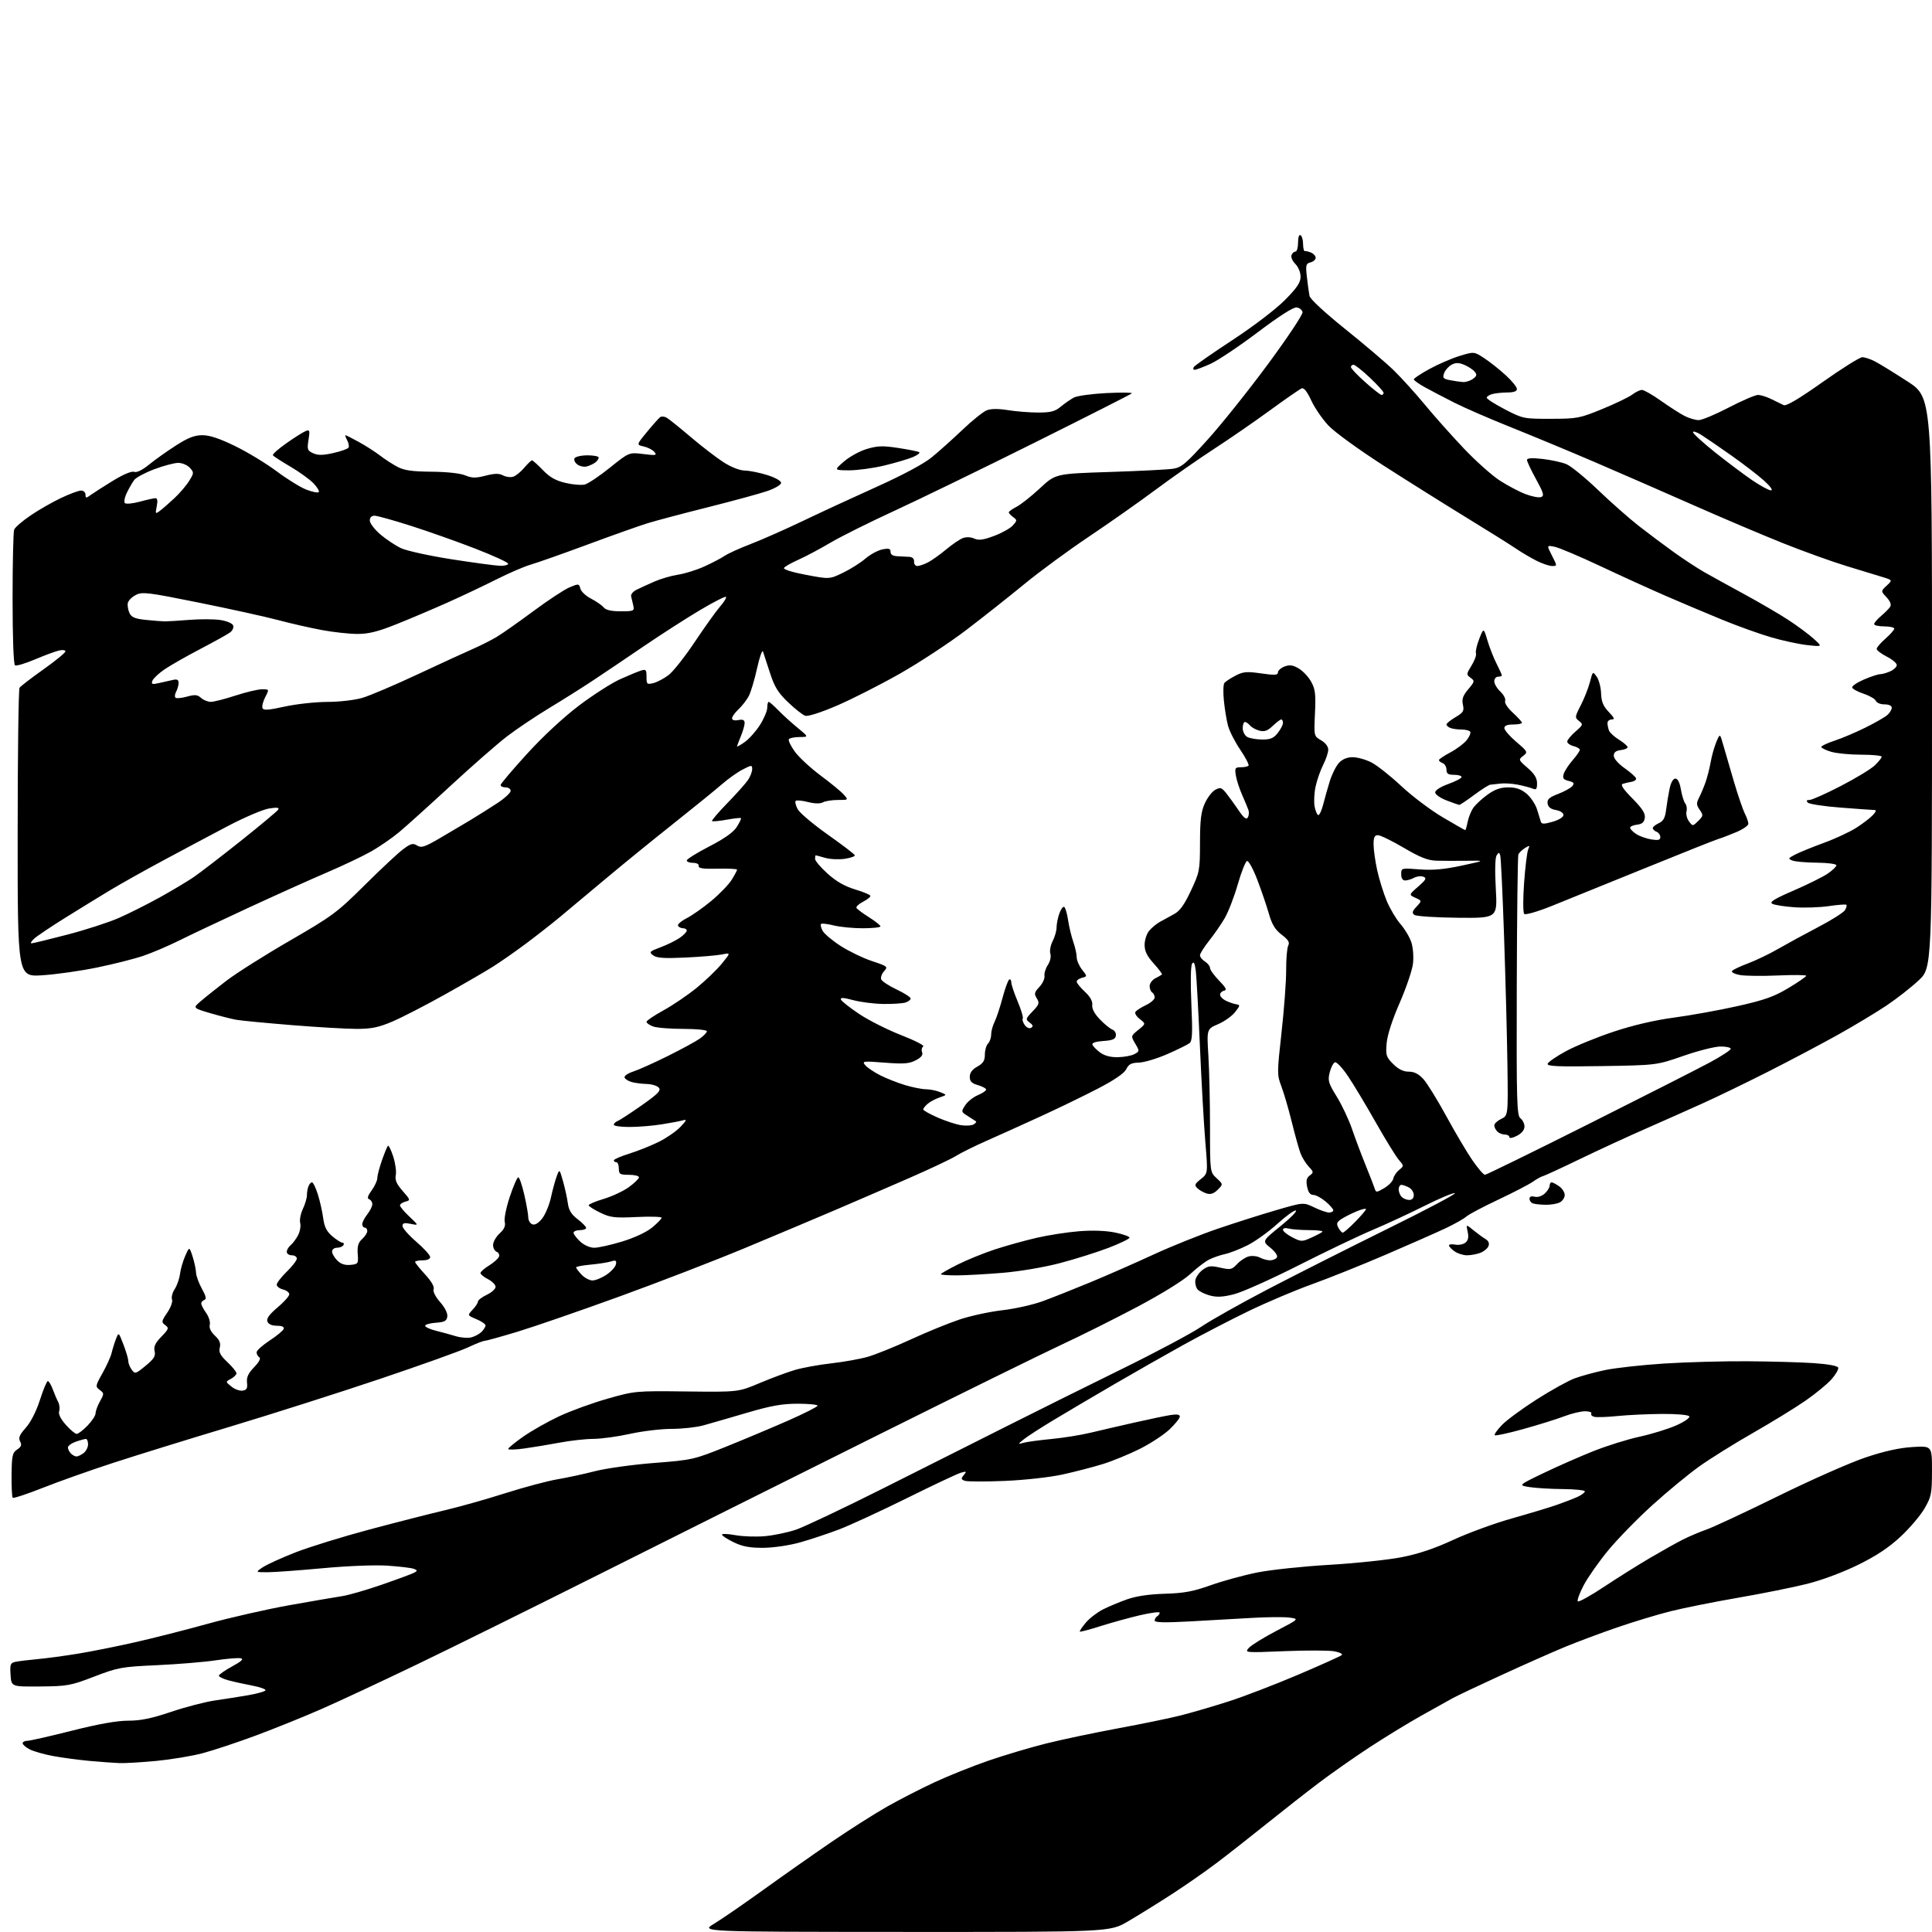 <?xml version="1.0" encoding="UTF-8" standalone="no"?>
<svg 
  version="1.1" 
  xmlns="http://www.w3.org/2000/svg" 
  xmlns:xlink="http://www.w3.org/1999/xlink" 
  xmlns:svg="http://www.w3.org/2000/svg"
  xmlns:rdf="http://www.w3.org/1999/02/22-rdf-syntax-ns#"
  xmlns:cc="http://creativecommons.org/ns#"
  xmlns:dc="http://purl.org/dc/elements/1.1/"
  viewBox="0 0 768 768"
  width="768"
  height="768"
>
<style>svg {background-color: white; }</style>"
<path stroke="none" fill="black" fill-rule="evenodd" d="M359.83,767.97C278.50,767.93 278.50,767.93 283.85,764.72C286.79,762.95 295.56,756.91 303.35,751.31C311.13,745.70 323.35,737.12 330.50,732.23C337.65,727.34 347.59,721.02 352.59,718.18C357.59,715.35 366.14,710.96 371.58,708.44C377.03,705.91 386.66,702.05 392.99,699.87C399.32,697.69 409.68,694.61 416.00,693.03C422.32,691.46 435.15,688.76 444.50,687.03C453.85,685.31 465.10,682.99 469.50,681.87C473.90,680.75 482.45,678.25 488.50,676.30C494.55,674.36 506.93,669.60 516.00,665.74C525.08,661.87 532.90,658.35 533.38,657.92C533.86,657.49 532.54,656.82 530.43,656.42C528.33,656.03 519.42,656.00 510.64,656.36C494.80,657.01 494.69,657.00 496.45,655.05C497.44,653.97 502.35,650.93 507.37,648.30C516.50,643.53 516.50,643.53 512.50,643.01C510.30,642.73 503.55,642.79 497.50,643.15C491.45,643.51 480.31,644.14 472.75,644.55C463.04,645.08 459.00,644.98 459.00,644.21C459.00,643.61 459.45,642.84 460.00,642.50C460.55,642.16 461.00,641.52 461.00,641.07C461.00,640.62 457.51,641.07 453.25,642.06C448.99,643.05 441.92,645.00 437.54,646.39C433.17,647.78 429.44,648.77 429.25,648.59C429.07,648.40 430.12,646.82 431.58,645.08C433.05,643.34 436.09,640.98 438.33,639.83C440.57,638.69 444.90,636.87 447.95,635.79C451.63,634.48 456.71,633.73 463.00,633.54C470.63,633.32 474.23,632.66 481.31,630.14C486.16,628.42 494.48,626.14 499.81,625.08C505.14,624.02 517.98,622.65 528.35,622.05C538.72,621.44 551.63,620.09 557.03,619.04C563.81,617.73 570.19,615.59 577.67,612.13C583.63,609.37 594.12,605.53 601.00,603.60C607.88,601.66 615.98,599.22 619.00,598.16C622.02,597.10 625.74,595.66 627.25,594.96C628.76,594.25 630.00,593.30 630.00,592.84C630.00,592.38 626.06,591.97 621.25,591.93C616.44,591.89 610.48,591.53 608.00,591.14C603.50,590.43 603.50,590.43 613.50,585.61C619.00,582.96 627.89,579.05 633.25,576.91C638.61,574.77 646.93,572.16 651.75,571.11C656.56,570.06 663.12,568.04 666.32,566.62C669.59,565.18 671.87,563.60 671.51,563.02C671.15,562.43 666.63,562.03 660.69,562.06C655.09,562.10 647.12,562.47 643.00,562.89C638.88,563.31 634.72,563.45 633.76,563.21C632.80,562.97 632.27,562.37 632.57,561.89C632.87,561.40 631.75,561.00 630.07,561.00C628.39,561.00 624.65,561.90 621.76,563.01C618.87,564.12 611.61,566.38 605.62,568.05C599.64,569.72 594.50,570.83 594.19,570.52C593.89,570.22 595.18,568.38 597.06,566.44C598.94,564.50 605.11,559.96 610.78,556.34C616.45,552.73 623.22,548.96 625.83,547.97C628.44,546.98 634.00,545.46 638.17,544.60C642.35,543.74 652.90,542.58 661.63,542.02C670.36,541.46 685.15,541.06 694.50,541.12C703.85,541.18 715.74,541.51 720.92,541.86C726.64,542.25 730.49,542.95 730.72,543.66C730.93,544.29 729.74,546.37 728.07,548.27C726.40,550.17 721.69,554.04 717.61,556.86C713.53,559.68 704.19,565.41 696.85,569.60C689.51,573.79 679.94,579.76 675.58,582.86C671.23,585.96 662.80,592.91 656.86,598.29C650.91,603.68 643.00,611.79 639.27,616.31C635.54,620.84 631.15,627.10 629.52,630.21C627.88,633.33 626.85,636.19 627.22,636.56C627.60,636.93 632.31,634.31 637.70,630.73C643.09,627.16 651.33,621.99 656.00,619.25C660.67,616.51 666.50,613.25 668.95,612.01C671.40,610.77 675.68,608.96 678.45,607.98C681.23,607.00 694.08,601.00 707.00,594.64C719.92,588.29 735.45,581.42 741.50,579.39C748.99,576.87 754.97,575.54 760.25,575.22C768.00,574.74 768.00,574.74 767.99,584.62C767.98,593.68 767.74,594.92 765.09,599.54C763.50,602.32 759.23,607.36 755.61,610.75C750.96,615.10 746.01,618.40 738.76,621.98C732.77,624.94 724.34,628.10 718.50,629.57C713.00,630.96 700.62,633.45 691.00,635.11C681.38,636.77 669.22,639.21 663.98,640.52C658.74,641.84 649.19,644.74 642.75,646.96C636.30,649.18 627.09,652.62 622.27,654.61C617.44,656.60 606.08,661.63 597.00,665.80C587.92,669.96 579.15,674.12 577.50,675.03C575.85,675.94 570.23,679.08 565.00,682.00C559.77,684.93 550.50,690.60 544.38,694.61C538.27,698.62 529.27,704.92 524.38,708.62C519.50,712.31 510.10,719.67 503.50,724.98C496.90,730.28 487.90,737.34 483.50,740.66C479.10,743.99 471.00,749.62 465.50,753.17C460.00,756.72 452.27,761.51 448.33,763.82C441.15,768.00 441.15,768.00 359.83,767.97zM47.50,700.86C45.30,700.78 39.90,700.38 35.50,699.98C31.10,699.57 24.59,698.70 21.04,698.04C17.49,697.38 13.33,696.19 11.79,695.39C10.26,694.60 9.00,693.51 9.00,692.97C9.00,692.44 9.83,692.00 10.84,692.00C11.85,692.00 19.80,690.20 28.50,688.00C39.09,685.32 46.51,684.00 50.96,684.00C55.92,684.00 60.26,683.11 68.05,680.48C73.80,678.54 81.65,676.50 85.50,675.95C89.35,675.40 95.32,674.46 98.76,673.86C102.21,673.26 105.25,672.40 105.53,671.96C105.80,671.51 103.43,670.65 100.26,670.05C97.09,669.45 92.81,668.50 90.75,667.94C88.69,667.38 87.00,666.56 87.00,666.12C87.00,665.68 89.36,664.02 92.25,662.44C96.10,660.33 97.00,659.46 95.63,659.18C94.60,658.98 90.10,659.35 85.63,660.02C81.16,660.69 70.75,661.55 62.50,661.93C48.32,662.58 46.95,662.82 37.50,666.45C28.10,670.06 26.81,670.30 16.00,670.40C4.50,670.50 4.50,670.50 4.20,665.78C3.92,661.55 4.13,661.02 6.20,660.59C7.46,660.33 11.42,659.85 15.00,659.52C18.58,659.19 25.77,658.22 31.00,657.36C36.23,656.51 46.35,654.48 53.50,652.87C60.65,651.26 73.70,647.94 82.50,645.50C91.30,643.06 105.92,639.73 115.00,638.10C124.08,636.48 133.53,634.86 136.00,634.49C138.47,634.13 145.62,632.07 151.88,629.90C158.14,627.73 163.92,625.58 164.74,625.13C166.00,624.42 165.96,624.20 164.47,623.63C163.51,623.26 158.85,622.70 154.11,622.38C149.10,622.04 138.28,622.46 128.20,623.40C118.69,624.28 108.79,625.00 106.20,624.99C101.50,624.99 101.50,624.99 104.50,622.99C106.15,621.89 112.00,619.23 117.50,617.08C123.00,614.93 136.28,610.83 147.00,607.97C157.72,605.11 171.17,601.68 176.87,600.34C182.58,599.00 193.38,595.96 200.87,593.57C208.37,591.19 217.65,588.71 221.50,588.06C225.35,587.41 232.10,585.96 236.50,584.82C240.90,583.69 251.47,582.22 260.00,581.55C275.12,580.38 275.81,580.22 288.44,575.15C295.55,572.29 306.69,567.61 313.19,564.75C319.68,561.89 325.00,559.20 325.00,558.78C325.00,558.35 321.44,558.00 317.08,558.00C310.90,558.00 306.44,558.80 296.83,561.63C290.05,563.63 282.26,565.88 279.53,566.63C276.80,567.38 271.15,568.00 266.98,568.00C262.81,568.00 255.37,568.89 250.45,569.98C245.53,571.07 238.96,571.97 235.86,571.98C232.76,571.99 226.68,572.67 222.36,573.49C218.04,574.30 211.69,575.35 208.25,575.82C204.81,576.29 202.00,576.36 202.00,575.98C202.00,575.60 204.70,573.39 208.00,571.08C211.31,568.76 217.72,565.13 222.26,563.00C226.80,560.87 235.46,557.72 241.51,556.00C252.39,552.91 252.70,552.88 273.00,553.13C293.50,553.37 293.50,553.37 302.00,549.78C306.68,547.81 312.97,545.47 315.99,544.58C319.01,543.69 325.52,542.51 330.45,541.95C335.39,541.39 341.92,540.22 344.96,539.35C348.01,538.48 355.73,535.36 362.13,532.41C368.52,529.47 377.30,525.89 381.63,524.46C385.96,523.03 393.55,521.40 398.50,520.83C403.45,520.27 410.65,518.65 414.50,517.24C418.35,515.83 426.90,512.44 433.50,509.70C440.10,506.97 451.34,502.03 458.47,498.73C465.61,495.44 477.09,490.82 483.98,488.47C490.87,486.12 501.38,482.78 507.33,481.05C518.15,477.90 518.15,477.90 522.39,479.95C524.72,481.08 527.39,482.00 528.32,482.00C529.24,482.00 530.00,481.59 530.00,481.09C530.00,480.59 528.62,479.01 526.92,477.59C525.23,476.17 523.04,475.00 522.05,475.00C520.82,475.00 520.04,473.97 519.60,471.75C519.11,469.32 519.38,468.20 520.66,467.26C522.24,466.10 522.22,465.86 520.25,463.76C519.08,462.52 517.62,460.15 516.99,458.50C516.36,456.85 514.79,451.23 513.50,446.00C512.21,440.77 510.34,434.39 509.36,431.82C507.63,427.31 507.63,426.52 509.44,410.32C510.47,401.07 511.30,389.90 511.27,385.50C511.25,381.10 511.62,376.76 512.10,375.85C512.75,374.60 512.12,373.57 509.50,371.57C506.89,369.57 505.63,367.52 504.40,363.21C503.50,360.07 501.43,353.99 499.79,349.70C498.15,345.41 496.31,342.06 495.70,342.27C495.09,342.47 493.43,346.68 492.01,351.62C490.59,356.55 488.25,362.60 486.81,365.05C485.37,367.50 482.58,371.52 480.61,374.00C478.63,376.48 477.02,379.06 477.01,379.74C477.00,380.42 477.90,381.55 479.00,382.23C480.10,382.92 481.00,384.07 481.00,384.79C481.00,385.51 482.62,387.76 484.60,389.80C487.36,392.64 487.82,393.58 486.60,393.82C485.72,394.00 485.00,394.71 485.00,395.40C485.00,396.10 486.01,397.16 487.25,397.78C488.49,398.39 490.33,399.03 491.35,399.20C493.07,399.48 493.04,399.69 490.94,402.35C489.71,403.92 486.67,406.07 484.20,407.13C479.70,409.06 479.70,409.06 480.35,419.68C480.71,425.53 481.00,438.32 481.00,448.12C481.00,465.92 481.00,465.92 483.62,468.34C486.23,470.77 486.23,470.77 484.06,472.94C482.55,474.45 481.24,474.91 479.70,474.44C478.49,474.08 476.83,473.15 476.01,472.37C474.70,471.12 474.87,470.68 477.35,468.70C480.18,466.44 480.18,466.44 479.14,453.97C478.56,447.11 477.60,430.02 476.99,416.00C476.38,401.98 475.65,388.51 475.36,386.08C474.97,382.86 474.57,382.05 473.88,383.08C473.32,383.93 473.20,390.38 473.58,399.03C474.11,410.71 473.97,413.78 472.87,414.66C472.12,415.26 468.12,417.23 464.00,419.03C459.88,420.83 454.80,422.35 452.72,422.40C449.72,422.48 448.68,423.02 447.72,425.00C446.91,426.64 443.07,429.28 436.50,432.70C431.00,435.56 420.65,440.58 413.50,443.85C406.35,447.13 396.68,451.50 392.00,453.56C387.32,455.63 381.92,458.31 379.99,459.52C378.06,460.73 369.73,464.66 361.49,468.26C353.25,471.86 339.98,477.59 332.00,481.01C324.02,484.42 307.82,491.24 296.00,496.17C284.18,501.09 261.68,509.78 246.00,515.47C230.32,521.16 212.16,527.43 205.62,529.41C199.09,531.38 193.24,533.00 192.62,533.01C192.01,533.02 189.03,534.19 186.00,535.62C182.97,537.06 167.22,542.69 151.00,548.15C134.78,553.61 108.00,562.14 91.50,567.11C75.00,572.07 54.08,578.55 45.00,581.51C35.92,584.47 23.35,588.92 17.06,591.42C10.76,593.91 5.36,595.69 5.06,595.38C4.75,595.07 4.55,590.95 4.60,586.21C4.69,578.61 4.95,577.45 6.83,576.20C8.47,575.11 8.74,574.37 7.99,572.99C7.24,571.58 7.73,570.39 10.26,567.55C12.24,565.32 14.43,561.01 15.89,556.46C17.20,552.35 18.61,549.00 19.02,549.00C19.42,549.00 20.30,550.46 20.96,552.25C21.62,554.04 22.60,556.32 23.13,557.31C23.66,558.31 23.84,559.94 23.52,560.94C23.15,562.12 24.06,564.01 26.16,566.37C27.92,568.37 29.87,570.00 30.49,570.00C31.10,570.00 33.05,568.52 34.80,566.70C36.56,564.89 38.00,562.68 38.00,561.78C38.00,560.89 38.79,558.75 39.75,557.03C41.43,554.03 41.42,553.84 39.64,552.51C37.86,551.18 37.90,550.91 40.77,545.81C42.41,542.89 44.03,539.28 44.38,537.79C44.73,536.31 45.50,533.83 46.09,532.29C47.17,529.50 47.17,529.50 49.08,534.50C50.14,537.25 51.00,540.20 51.00,541.06C51.00,541.92 51.61,543.46 52.36,544.48C53.66,546.26 53.92,546.18 57.88,542.92C61.22,540.16 61.92,539.04 61.46,537.10C61.03,535.30 61.69,533.88 64.14,531.36C67.11,528.29 67.24,527.90 65.68,526.75C64.09,525.59 64.15,525.23 66.48,521.81C67.88,519.75 68.72,517.43 68.38,516.56C68.05,515.69 68.53,513.84 69.44,512.45C70.36,511.05 71.30,508.35 71.55,506.43C71.79,504.52 72.73,501.27 73.64,499.22C75.28,495.50 75.28,495.50 76.56,499.50C77.27,501.70 77.88,504.56 77.92,505.86C77.97,507.16 79.01,510.05 80.25,512.27C81.89,515.21 82.16,516.43 81.25,516.74C80.56,516.97 80.00,517.62 80.00,518.18C80.00,518.74 80.88,520.42 81.95,521.93C83.02,523.44 83.67,525.54 83.39,526.61C83.07,527.85 83.79,529.40 85.42,530.93C87.28,532.67 87.80,533.95 87.37,535.68C86.90,537.53 87.57,538.80 90.39,541.46C92.37,543.33 94.00,545.33 94.00,545.90C94.00,546.47 93.01,547.46 91.81,548.10C89.62,549.27 89.62,549.27 91.98,551.18C93.28,552.24 95.27,552.96 96.42,552.80C98.07,552.56 98.44,551.90 98.19,549.61C97.96,547.47 98.69,545.88 101.03,543.47C103.00,541.44 103.77,539.97 103.09,539.55C102.49,539.18 102.00,538.29 102.00,537.58C102.00,536.86 104.33,534.75 107.19,532.88C110.04,531.02 112.55,528.94 112.77,528.25C113.03,527.43 112.09,527.00 110.05,527.00C108.07,527.00 106.71,526.40 106.30,525.34C105.85,524.16 107.02,522.53 110.33,519.73C112.90,517.57 115.00,515.21 115.00,514.50C115.00,513.80 113.88,512.93 112.50,512.59C111.13,512.24 110.00,511.39 110.00,510.68C110.00,509.98 111.80,507.65 114.00,505.50C116.20,503.35 118.00,501.01 118.00,500.30C118.00,499.58 117.10,499.00 116.00,499.00C114.90,499.00 114.00,498.38 114.00,497.62C114.00,496.86 114.70,495.66 115.57,494.95C116.43,494.23 117.75,492.44 118.51,490.98C119.27,489.51 119.64,487.34 119.33,486.16C119.02,484.97 119.50,482.48 120.38,480.60C121.27,478.73 122.00,476.29 122.00,475.18C122.00,474.07 122.27,472.45 122.61,471.58C122.94,470.71 123.58,470.00 124.03,470.00C124.47,470.00 125.51,472.14 126.34,474.75C127.16,477.36 128.13,481.62 128.47,484.21C128.96,487.77 129.84,489.53 132.13,491.46C133.79,492.86 135.60,494.00 136.14,494.00C136.68,494.00 136.84,494.45 136.50,495.00C136.16,495.55 135.01,496.00 133.94,496.00C132.87,496.00 132.00,496.68 132.00,497.50C132.00,498.32 132.93,499.93 134.06,501.06C135.47,502.47 137.12,503.02 139.31,502.81C142.38,502.51 142.49,502.35 142.20,498.45C141.98,495.38 142.41,493.94 143.95,492.54C145.08,491.52 146.00,490.08 146.00,489.35C146.00,488.61 145.55,488.00 145.00,488.00C144.45,488.00 144.00,487.39 144.00,486.63C144.00,485.88 144.90,484.13 146.00,482.73C147.10,481.33 148.00,479.51 148.00,478.68C148.00,477.85 147.44,476.97 146.75,476.73C145.86,476.41 146.15,475.39 147.75,473.18C148.99,471.48 150.00,469.26 150.00,468.25C150.00,467.25 150.83,464.08 151.84,461.21C152.85,458.34 153.91,455.75 154.21,455.46C154.50,455.16 155.44,457.08 156.30,459.71C157.15,462.35 157.62,465.68 157.33,467.11C156.95,469.08 157.62,470.64 160.06,473.42C163.20,476.99 163.23,477.13 161.15,477.67C159.97,477.98 159.00,478.65 159.00,479.17C159.00,479.68 160.69,481.69 162.75,483.63C166.50,487.16 166.50,487.16 163.25,486.50C160.72,485.99 160.00,486.18 160.00,487.36C160.00,488.20 162.48,491.02 165.50,493.63C168.53,496.24 171.00,498.97 171.00,499.69C171.00,500.48 169.81,501.00 168.00,501.00C166.35,501.00 165.00,501.29 165.00,501.64C165.00,501.99 166.79,504.22 168.98,506.60C171.46,509.29 172.74,511.50 172.38,512.46C172.03,513.38 173.06,515.44 174.95,517.60C176.87,519.78 177.99,522.04 177.81,523.35C177.56,525.11 176.72,525.56 173.25,525.81C170.91,525.98 169.00,526.52 169.00,527.02C169.00,527.52 170.91,528.40 173.25,528.98C175.59,529.56 179.15,530.53 181.16,531.15C183.17,531.76 185.96,531.98 187.34,531.63C188.73,531.28 190.57,530.29 191.43,529.43C192.29,528.56 193.00,527.42 193.00,526.88C193.00,526.34 191.37,525.22 189.38,524.39C185.77,522.88 185.77,522.88 187.88,520.62C189.05,519.38 190.00,517.92 190.00,517.37C190.00,516.82 191.58,515.62 193.50,514.70C195.43,513.78 197.00,512.36 197.00,511.54C197.00,510.72 195.65,509.35 194.00,508.50C192.35,507.65 191.00,506.55 191.00,506.06C191.00,505.56 192.53,504.22 194.40,503.06C196.27,501.91 198.04,500.33 198.34,499.56C198.63,498.79 198.23,497.92 197.44,497.61C196.65,497.31 196.00,496.09 196.00,494.90C196.00,493.70 197.17,491.64 198.60,490.32C200.45,488.61 201.04,487.27 200.64,485.72C200.32,484.51 201.22,480.03 202.64,475.76C204.06,471.49 205.58,468.00 206.03,468.00C206.47,468.00 207.55,471.13 208.42,474.95C209.29,478.77 210.00,482.83 210.00,483.98C210.00,485.12 210.72,486.34 211.60,486.68C212.64,487.07 214.00,486.28 215.50,484.40C216.76,482.82 218.34,479.04 219.01,476.01C219.67,472.98 220.71,469.18 221.31,467.56C222.40,464.62 222.40,464.62 223.81,469.56C224.58,472.28 225.44,476.20 225.72,478.28C226.09,481.08 227.10,482.74 229.61,484.65C231.47,486.07 233.00,487.63 233.00,488.12C233.00,488.60 231.88,489.00 230.50,489.00C229.12,489.00 228.00,489.47 228.00,490.05C228.00,490.62 229.19,492.20 230.65,493.55C232.22,495.00 234.50,496.00 236.25,496.00C237.88,496.00 242.88,494.88 247.36,493.51C252.24,492.03 257.01,489.79 259.25,487.94C261.31,486.24 263.00,484.51 263.00,484.08C263.00,483.65 258.54,483.52 253.08,483.78C244.30,484.20 242.64,484.01 238.58,482.04C236.06,480.82 234.00,479.50 234.00,479.10C234.00,478.70 236.70,477.57 240.00,476.58C243.30,475.59 247.80,473.48 250.00,471.89C252.20,470.29 254.00,468.54 254.00,467.99C254.00,467.45 252.20,467.00 250.00,467.00C246.40,467.00 246.00,466.75 246.00,464.50C246.00,463.12 245.55,462.00 245.00,462.00C244.45,462.00 244.00,461.66 244.01,461.25C244.01,460.84 246.81,459.63 250.22,458.57C253.63,457.50 258.92,455.38 261.99,453.85C265.06,452.31 268.90,449.64 270.53,447.91C272.96,445.33 273.14,444.87 271.50,445.34C270.40,445.66 266.57,446.39 263.00,446.95C259.43,447.52 253.69,447.99 250.25,447.99C246.81,448.00 244.00,447.60 244.00,447.11C244.00,446.62 244.66,445.96 245.47,445.65C246.28,445.34 250.57,442.54 255.01,439.44C261.53,434.86 262.85,433.52 261.91,432.39C261.28,431.63 259.12,430.96 257.13,430.90C255.13,430.85 252.41,430.50 251.07,430.12C249.74,429.75 248.48,428.94 248.27,428.32C248.07,427.70 249.61,426.64 251.70,425.96C253.79,425.29 259.98,422.51 265.45,419.79C270.93,417.07 276.66,413.95 278.20,412.86C279.74,411.76 281.00,410.44 281.00,409.93C281.00,409.42 276.75,409.00 271.57,409.00C266.38,409.00 260.98,408.56 259.57,408.02C258.15,407.49 257.00,406.66 257.00,406.19C257.00,405.72 260.04,403.67 263.75,401.63C267.46,399.59 273.38,395.57 276.90,392.71C280.42,389.84 284.92,385.52 286.90,383.10C290.50,378.70 290.50,378.70 287.00,379.41C285.07,379.80 278.55,380.35 272.50,380.64C264.00,381.04 261.08,380.84 259.64,379.76C257.91,378.46 258.13,378.23 262.64,376.53C265.31,375.53 268.74,373.84 270.25,372.78C271.76,371.73 273.00,370.44 273.00,369.93C273.00,369.42 272.35,369.00 271.56,369.00C270.77,369.00 269.85,368.57 269.52,368.04C269.20,367.51 270.71,366.17 272.89,365.05C275.07,363.94 279.54,360.80 282.81,358.08C286.08,355.36 289.71,351.58 290.88,349.70C292.05,347.81 293.00,346.01 293.00,345.70C293.00,345.39 289.51,345.22 285.25,345.32C279.51,345.45 277.56,345.18 277.75,344.25C277.90,343.52 276.97,343.00 275.50,343.00C274.12,343.00 273.00,342.57 273.00,342.05C273.00,341.52 277.03,339.01 281.95,336.47C287.99,333.35 291.55,330.83 292.89,328.70C293.99,326.97 294.73,325.40 294.55,325.21C294.36,325.03 291.80,325.31 288.85,325.85C285.91,326.38 283.30,326.63 283.05,326.38C282.81,326.14 285.56,322.92 289.16,319.22C292.77,315.52 296.45,311.39 297.36,310.03C298.26,308.67 299.00,306.75 299.00,305.76C299.00,304.05 298.81,304.05 295.25,305.88C293.19,306.93 289.48,309.56 287.00,311.73C284.52,313.89 275.75,321.01 267.50,327.56C259.25,334.10 247.13,343.97 240.57,349.48C234.01,354.99 225.91,361.77 222.57,364.53C219.23,367.30 213.12,372.09 209.00,375.16C204.88,378.23 199.03,382.32 196.00,384.23C192.97,386.15 184.28,391.19 176.67,395.43C169.07,399.68 159.75,404.47 155.98,406.08C150.48,408.42 147.65,409.00 141.78,409.00C137.75,409.00 126.14,408.32 115.98,407.50C105.81,406.67 95.92,405.73 94.00,405.39C92.08,405.06 87.38,403.87 83.58,402.75C76.65,400.70 76.65,400.70 79.67,398.10C81.32,396.67 85.89,393.02 89.81,390.00C93.73,386.98 105.11,379.77 115.09,374.00C132.13,364.14 133.96,362.79 144.87,351.95C151.27,345.60 158.15,339.16 160.17,337.64C163.29,335.30 164.14,335.07 165.79,336.10C167.46,337.14 168.74,336.74 174.62,333.32C178.40,331.11 183.97,327.82 187.00,326.00C190.03,324.17 194.86,321.12 197.75,319.22C200.64,317.31 203.00,315.14 203.00,314.38C203.00,313.62 202.10,313.00 201.00,313.00C199.90,313.00 199.00,312.58 199.00,312.07C199.00,311.57 203.76,305.95 209.57,299.59C215.97,292.58 224.14,285.01 230.31,280.36C235.91,276.15 243.21,271.47 246.55,269.98C249.88,268.48 253.60,266.94 254.81,266.56C256.75,265.94 257.00,266.23 257.00,269.04C257.00,272.01 257.18,272.17 259.75,271.53C261.26,271.15 263.97,269.72 265.77,268.35C267.57,266.98 272.26,261.06 276.18,255.18C280.10,249.31 284.62,242.99 286.22,241.14C287.82,239.30 288.88,237.55 288.59,237.26C288.29,236.96 283.65,239.33 278.28,242.52C272.90,245.71 262.88,252.15 256.00,256.83C249.12,261.52 240.05,267.63 235.84,270.42C231.63,273.22 223.76,278.18 218.34,281.45C212.93,284.72 205.37,289.79 201.54,292.73C197.71,295.66 187.66,304.46 179.19,312.28C170.73,320.10 161.49,328.43 158.65,330.80C155.82,333.16 150.80,336.62 147.50,338.48C144.20,340.35 136.32,344.09 130.00,346.80C123.67,349.50 109.51,355.88 98.52,360.96C87.53,366.05 75.15,371.90 71.02,373.97C66.88,376.03 60.59,378.71 57.04,379.93C53.49,381.15 45.17,383.25 38.54,384.61C31.92,385.97 22.11,387.36 16.75,387.69C7.00,388.30 7.00,388.30 7.02,331.40C7.02,300.11 7.36,274.00 7.77,273.40C8.17,272.79 12.44,269.51 17.25,266.10C22.06,262.69 26.00,259.47 26.00,258.93C26.00,258.38 24.83,258.25 23.25,258.64C21.74,259.02 17.45,260.62 13.72,262.20C9.98,263.78 6.50,264.81 5.97,264.48C5.39,264.12 5.00,253.57 5.00,238.02C5.00,223.80 5.28,211.43 5.63,210.53C5.97,209.64 8.91,207.10 12.15,204.90C15.40,202.69 20.85,199.57 24.28,197.95C27.70,196.33 31.29,195.00 32.25,195.00C33.21,195.00 34.00,195.73 34.00,196.62C34.00,198.12 34.18,198.12 36.25,196.63C37.49,195.74 41.47,193.20 45.10,190.98C49.08,188.55 52.34,187.20 53.32,187.57C54.33,187.96 56.53,186.89 59.22,184.71C61.57,182.79 66.38,179.38 69.91,177.11C74.79,173.98 77.30,173.00 80.48,173.00C83.37,173.00 87.37,174.34 93.57,177.38C98.48,179.78 105.88,184.28 110.00,187.36C114.12,190.45 119.42,193.72 121.77,194.63C124.12,195.54 126.34,195.99 126.70,195.63C127.06,195.27 126.12,193.70 124.62,192.13C123.12,190.56 118.97,187.57 115.41,185.48C111.85,183.40 108.73,181.37 108.49,180.98C108.24,180.58 110.69,178.40 113.92,176.14C117.15,173.87 120.59,171.71 121.55,171.34C123.11,170.74 123.23,171.13 122.64,174.85C122.03,178.65 122.20,179.13 124.48,180.17C126.39,181.04 128.32,181.02 132.48,180.09C135.50,179.42 138.22,178.45 138.53,177.95C138.84,177.45 138.61,176.13 138.01,175.02C137.42,173.91 137.11,173.00 137.34,173.00C137.56,173.00 139.94,174.20 142.62,175.68C145.31,177.15 149.07,179.56 151.00,181.04C152.93,182.52 156.07,184.56 158.00,185.58C160.69,187.00 163.82,187.45 171.56,187.51C177.59,187.56 182.93,188.14 184.91,188.96C187.60,190.08 189.08,190.10 193.03,189.09C196.65,188.16 198.38,188.13 199.97,188.98C201.13,189.60 202.94,189.84 203.99,189.50C205.05,189.17 207.03,187.57 208.39,185.95C209.76,184.33 211.14,183.00 211.48,183.00C211.81,183.00 213.75,184.74 215.79,186.86C218.52,189.70 220.89,191.05 224.77,191.96C227.66,192.65 231.13,192.93 232.47,192.60C233.80,192.26 238.31,189.24 242.48,185.88C250.07,179.78 250.07,179.78 255.74,180.49C260.76,181.11 261.26,181.02 260.13,179.66C259.43,178.82 257.53,177.84 255.91,177.48C252.96,176.83 252.96,176.83 257.21,171.67C259.56,168.82 261.90,166.19 262.43,165.82C262.96,165.45 264.09,165.53 264.95,166.00C265.80,166.47 270.11,169.93 274.52,173.68C278.93,177.43 284.82,181.96 287.61,183.75C290.67,185.71 294.03,187.02 296.09,187.06C297.96,187.09 301.98,187.90 305.00,188.85C308.15,189.83 310.50,191.16 310.50,191.94C310.50,192.70 308.07,194.15 305.00,195.20C301.98,196.24 291.40,199.12 281.50,201.61C271.60,204.09 260.80,206.96 257.50,207.97C254.20,208.99 243.40,212.82 233.50,216.49C223.60,220.16 213.47,223.73 211.00,224.43C208.53,225.13 202.34,227.80 197.27,230.35C192.19,232.91 183.41,237.06 177.77,239.58C172.12,242.10 163.10,245.93 157.73,248.08C150.24,251.08 146.59,252.00 142.09,252.00C138.86,252.00 132.46,251.30 127.86,250.44C123.26,249.58 115.45,247.80 110.50,246.48C105.55,245.16 91.44,242.05 79.14,239.57C58.63,235.43 56.55,235.18 53.97,236.52C52.42,237.32 50.99,238.77 50.80,239.74C50.61,240.71 50.91,242.48 51.46,243.67C52.26,245.39 53.63,245.96 57.99,246.42C61.02,246.73 64.40,247.00 65.50,247.01C66.60,247.02 71.00,246.75 75.27,246.41C79.55,246.06 85.08,246.09 87.58,246.46C90.15,246.85 92.36,247.78 92.68,248.62C93.00,249.43 92.43,250.70 91.42,251.43C90.42,252.17 85.08,255.13 79.55,258.02C74.02,260.92 67.64,264.55 65.37,266.11C63.10,267.66 60.95,269.68 60.60,270.59C60.06,272.02 60.44,272.15 63.23,271.52C65.03,271.12 67.51,270.56 68.75,270.28C70.39,269.90 71.00,270.22 71.00,271.45C71.00,272.37 70.55,273.97 70.00,275.01C69.45,276.04 69.38,277.11 69.84,277.40C70.31,277.69 72.37,277.46 74.44,276.89C77.48,276.05 78.51,276.15 79.92,277.43C80.88,278.29 82.62,279.00 83.80,279.00C84.98,279.00 89.38,277.88 93.60,276.50C97.81,275.13 102.56,274.00 104.15,274.00C107.05,274.00 107.05,274.00 105.45,277.09C104.57,278.79 104.07,280.75 104.34,281.45C104.72,282.45 106.60,282.32 113.16,280.88C117.75,279.87 125.36,279.04 130.07,279.02C134.92,279.01 141.00,278.31 144.07,277.40C147.06,276.52 156.93,272.32 166.00,268.07C175.07,263.82 184.97,259.27 188.00,257.95C191.03,256.63 195.30,254.47 197.50,253.15C199.70,251.83 206.26,247.21 212.09,242.89C217.91,238.57 224.36,234.33 226.42,233.47C230.03,231.96 230.18,231.98 230.71,234.00C231.01,235.15 232.92,236.94 234.95,237.97C236.97,239.01 239.22,240.56 239.94,241.43C240.84,242.51 242.96,243.00 246.74,243.00C251.91,243.00 252.21,242.87 251.75,240.75C251.49,239.51 251.10,237.87 250.89,237.09C250.67,236.32 251.62,235.13 253.00,234.45C254.38,233.77 257.57,232.31 260.11,231.19C262.64,230.08 266.89,228.84 269.55,228.44C272.20,228.04 276.88,226.59 279.94,225.20C283.00,223.82 286.62,221.93 288.00,220.99C289.38,220.05 294.10,217.91 298.50,216.22C302.90,214.53 312.12,210.45 319.00,207.16C325.88,203.86 339.09,197.75 348.38,193.57C358.88,188.84 367.19,184.39 370.38,181.79C373.19,179.49 378.70,174.56 382.62,170.83C386.53,167.10 390.90,163.61 392.32,163.07C393.98,162.44 396.96,162.43 400.70,163.04C403.89,163.56 409.28,163.99 412.67,163.99C417.69,164.00 419.38,163.56 421.67,161.65C423.23,160.36 425.58,158.73 426.90,158.03C428.22,157.34 434.07,156.54 439.90,156.25C445.73,155.97 450.24,156.02 449.93,156.36C449.61,156.70 432.29,165.48 411.43,175.88C390.57,186.28 365.40,198.51 355.50,203.07C345.60,207.62 334.12,213.35 330.00,215.79C325.88,218.23 320.20,221.25 317.38,222.50C314.56,223.75 311.98,225.22 311.65,225.76C311.29,226.34 314.89,227.47 320.39,228.51C329.74,230.27 329.74,230.27 335.12,227.67C338.08,226.25 342.08,223.72 344.00,222.06C345.93,220.41 348.97,218.76 350.75,218.40C353.35,217.88 354.00,218.08 354.00,219.38C354.00,220.46 354.92,221.04 356.75,221.11C358.26,221.16 360.40,221.28 361.50,221.36C362.74,221.45 363.45,222.16 363.36,223.25C363.28,224.21 363.87,225.00 364.66,225.00C365.45,225.00 367.35,224.35 368.88,223.56C370.41,222.77 373.64,220.47 376.06,218.45C378.48,216.43 381.48,214.39 382.73,213.91C384.11,213.39 385.91,213.46 387.29,214.09C389.06,214.89 390.85,214.65 395.15,213.04C398.22,211.90 401.57,210.03 402.60,208.89C404.37,206.93 404.38,206.75 402.74,205.55C401.78,204.85 401.00,204.00 401.00,203.67C401.00,203.33 402.40,202.33 404.12,201.44C405.83,200.55 410.02,197.24 413.42,194.07C419.61,188.31 419.61,188.31 441.06,187.62C452.85,187.24 464.22,186.66 466.32,186.34C469.63,185.84 471.45,184.30 480.17,174.63C485.69,168.51 496.48,155.00 504.15,144.60C511.82,134.21 517.95,124.98 517.78,124.10C517.62,123.22 516.57,122.37 515.46,122.21C514.17,122.02 508.60,125.58 499.97,132.08C492.56,137.67 484.12,143.31 481.22,144.62C478.32,145.93 475.48,147.00 474.91,147.00C474.35,147.00 474.18,146.51 474.55,145.91C474.92,145.31 481.81,140.50 489.86,135.22C498.29,129.69 507.15,122.93 510.75,119.30C515.62,114.38 517.00,112.32 517.00,109.99C517.00,108.30 516.10,106.10 514.92,104.92C513.78,103.78 513.09,102.21 513.39,101.42C513.69,100.64 514.40,100.00 514.97,100.00C515.54,100.00 516.00,98.40 516.00,96.44C516.00,94.32 516.40,93.13 517.00,93.50C517.55,93.84 518.00,95.44 518.00,97.06C518.00,98.68 518.34,99.93 518.75,99.84C519.16,99.75 520.29,100.03 521.25,100.45C522.21,100.87 523.00,101.79 523.00,102.49C523.00,103.19 522.08,104.01 520.95,104.30C519.11,104.78 518.97,105.37 519.52,110.17C519.85,113.10 520.31,116.46 520.55,117.63C520.80,118.89 526.61,124.27 534.74,130.80C542.31,136.87 550.98,144.24 554.00,147.18C557.02,150.11 562.59,156.26 566.38,160.84C570.16,165.42 577.13,173.25 581.88,178.25C586.62,183.25 593.03,188.97 596.12,190.98C599.20,192.98 603.83,195.43 606.40,196.41C608.96,197.39 611.76,197.92 612.62,197.59C613.93,197.09 613.60,195.93 610.59,190.46C608.62,186.87 607.00,183.44 607.00,182.84C607.00,182.09 608.95,181.96 613.21,182.44C616.62,182.83 620.89,183.76 622.69,184.52C624.50,185.27 630.14,189.88 635.24,194.77C640.33,199.65 647.65,206.11 651.50,209.11C655.35,212.12 661.65,216.83 665.50,219.59C669.35,222.34 674.75,225.88 677.50,227.45C680.25,229.01 687.45,232.98 693.50,236.27C699.55,239.56 707.42,244.16 711.00,246.51C714.58,248.85 719.08,252.20 721.00,253.94C724.50,257.10 724.50,257.10 718.51,256.45C715.22,256.09 708.76,254.71 704.16,253.37C699.56,252.04 690.78,248.89 684.65,246.37C678.52,243.86 668.47,239.61 662.33,236.95C656.18,234.28 644.41,228.93 636.16,225.04C627.91,221.16 619.74,217.70 617.99,217.35C614.81,216.71 614.81,216.71 616.93,220.86C619.04,225.00 619.04,225.00 616.98,225.00C615.85,225.00 613.03,224.04 610.71,222.86C608.39,221.69 604.70,219.50 602.50,218.00C600.30,216.50 591.52,211.01 583.00,205.79C574.48,200.57 559.62,191.25 550.00,185.08C540.28,178.84 530.54,171.78 528.09,169.18C525.67,166.60 522.58,162.11 521.24,159.18C519.63,155.69 518.33,154.04 517.44,154.39C516.69,154.67 511.06,158.58 504.91,163.06C498.77,167.55 488.67,174.51 482.48,178.53C476.29,182.55 465.89,189.82 459.36,194.68C452.84,199.54 440.89,207.94 432.82,213.35C424.74,218.76 413.27,227.19 407.32,232.08C401.37,236.97 390.99,245.18 384.26,250.32C377.52,255.46 365.60,263.30 357.76,267.76C349.92,272.21 338.65,277.93 332.72,280.48C326.41,283.20 321.18,284.88 320.10,284.53C319.09,284.21 316.02,281.80 313.28,279.17C309.26,275.32 307.87,273.05 306.07,267.45C304.84,263.63 303.60,259.82 303.30,259.00C303.00,258.18 301.94,261.17 300.95,265.66C299.96,270.15 298.48,275.10 297.67,276.66C296.85,278.22 295.02,280.59 293.60,281.92C292.17,283.26 291.00,284.88 291.00,285.54C291.00,286.26 291.97,286.54 293.50,286.24C295.35,285.89 296.00,286.20 296.00,287.42C296.00,288.32 295.32,290.68 294.50,292.65C293.68,294.63 293.00,296.44 293.00,296.69C293.00,296.94 294.40,296.14 296.12,294.92C297.83,293.69 300.53,290.65 302.12,288.15C303.70,285.65 305.00,282.57 305.00,281.30C305.00,280.04 305.26,279.00 305.57,279.00C305.88,279.00 307.57,280.48 309.32,282.28C311.07,284.09 314.52,287.23 317.00,289.26C321.50,292.96 321.50,292.96 317.81,292.98C315.78,292.99 313.87,293.39 313.58,293.88C313.28,294.36 314.36,296.57 315.97,298.80C317.58,301.03 322.19,305.29 326.20,308.28C330.22,311.26 334.36,314.67 335.40,315.85C337.31,318.00 337.31,318.00 333.09,318.00C330.77,318.00 328.08,318.42 327.11,318.94C326.00,319.54 323.83,319.49 321.14,318.81C318.83,318.22 316.64,318.02 316.30,318.37C315.95,318.72 316.30,320.19 317.08,321.65C317.86,323.11 323.22,327.64 329.00,331.73C334.77,335.81 339.63,339.52 339.79,339.96C339.95,340.40 338.15,341.04 335.79,341.39C333.43,341.74 329.93,341.57 328.01,341.01C326.09,340.46 324.40,340.00 324.26,340.00C324.12,340.00 324.00,340.63 324.00,341.41C324.00,342.18 326.24,344.83 328.98,347.29C332.43,350.40 335.82,352.33 339.98,353.58C343.29,354.57 346.00,355.73 346.00,356.16C346.00,356.60 344.64,357.65 342.97,358.52C341.30,359.38 340.18,360.48 340.47,360.95C340.77,361.43 343.03,363.10 345.50,364.66C347.97,366.22 350.00,367.84 350.00,368.25C350.00,368.66 346.82,369.00 342.94,369.00C339.06,369.00 333.87,368.49 331.40,367.87C328.94,367.25 326.68,366.99 326.38,367.29C326.08,367.58 326.36,368.80 326.99,369.98C327.62,371.17 330.84,373.88 334.13,376.01C337.42,378.13 343.05,380.85 346.62,382.04C352.86,384.12 353.06,384.28 351.44,386.07C350.52,387.09 350.00,388.54 350.29,389.30C350.58,390.06 353.33,391.87 356.41,393.33C359.48,394.78 362.00,396.40 362.00,396.92C362.00,397.44 361.07,398.16 359.93,398.52C358.79,398.88 354.85,399.14 351.18,399.09C347.51,399.04 342.11,398.36 339.19,397.58C335.34,396.54 333.99,396.47 334.27,397.32C334.49,397.97 337.78,400.57 341.58,403.10C345.39,405.63 352.91,409.42 358.30,411.51C363.69,413.61 367.61,415.62 367.01,415.99C366.42,416.36 366.21,417.38 366.55,418.26C366.98,419.38 366.21,420.36 364.00,421.50C361.40,422.85 359.20,423.01 351.67,422.42C343.06,421.75 342.60,421.81 343.94,423.43C344.73,424.38 347.43,426.20 349.94,427.47C352.45,428.74 356.94,430.50 359.93,431.39C362.92,432.27 366.60,433.00 368.12,433.00C369.63,433.00 372.14,433.50 373.68,434.12C376.50,435.24 376.50,435.24 373.50,436.25C371.85,436.81 369.71,437.95 368.75,438.79C367.79,439.62 367.00,440.63 367.00,441.02C367.00,441.41 369.59,442.86 372.75,444.25C375.91,445.63 380.11,447.00 382.09,447.29C384.06,447.58 386.29,447.44 387.06,446.96C387.82,446.49 388.23,445.95 387.97,445.75C387.71,445.56 386.26,444.62 384.74,443.67C382.04,441.98 382.02,441.89 383.70,439.34C384.64,437.90 386.89,436.11 388.70,435.35C390.52,434.59 392.00,433.59 392.00,433.13C392.00,432.67 390.54,431.87 388.75,431.36C386.25,430.64 385.50,429.87 385.50,428.04C385.50,426.44 386.48,425.12 388.50,423.99C390.83,422.69 391.50,421.62 391.50,419.21C391.50,417.50 392.06,415.54 392.75,414.85C393.44,414.16 394.00,412.54 394.00,411.25C394.00,409.96 394.61,407.69 395.36,406.20C396.10,404.72 397.52,400.44 398.51,396.71C399.51,392.98 400.70,389.69 401.16,389.40C401.62,389.12 402.00,389.60 402.00,390.47C402.00,391.35 403.14,394.77 404.53,398.07C405.92,401.38 406.84,404.45 406.56,404.90C406.29,405.34 406.66,406.52 407.38,407.51C408.14,408.55 409.21,408.99 409.91,408.56C410.79,408.01 410.63,407.45 409.31,406.48C407.60,405.22 407.67,404.97 410.47,402.04C413.10,399.29 413.29,398.69 412.14,396.86C411.02,395.06 411.15,394.46 413.18,392.31C414.45,390.95 415.36,388.99 415.20,387.96C415.03,386.94 415.63,384.97 416.53,383.60C417.48,382.15 417.90,380.26 417.53,379.10C417.18,378.00 417.60,375.75 418.45,374.10C419.30,372.45 420.00,370.02 420.00,368.70C420.00,367.38 420.49,364.88 421.10,363.15C421.70,361.42 422.57,360.24 423.04,360.52C423.50,360.81 424.20,363.17 424.58,365.77C424.97,368.37 425.90,372.24 426.64,374.38C427.39,376.51 428.00,379.26 428.00,380.49C428.00,381.72 428.95,383.94 430.12,385.43C432.24,388.12 432.24,388.12 430.12,388.68C428.95,388.98 428.00,389.68 428.00,390.22C428.00,390.76 429.46,392.56 431.24,394.22C433.39,396.23 434.38,398.01 434.19,399.50C434.00,400.94 435.06,402.97 437.20,405.20C439.01,407.09 441.25,408.92 442.17,409.26C443.09,409.60 443.72,410.69 443.58,411.69C443.38,413.09 442.25,413.57 438.60,413.81C435.63,414.00 434.01,414.54 434.25,415.25C434.46,415.87 435.81,417.26 437.26,418.35C439.01,419.65 441.40,420.30 444.35,420.25C446.79,420.21 449.75,419.67 450.92,419.04C453.01,417.93 453.02,417.83 451.28,414.87C449.50,411.83 449.50,411.83 452.50,409.39C455.50,406.95 455.50,406.95 453.11,405.11C451.79,404.10 450.99,402.82 451.34,402.26C451.69,401.70 453.55,400.49 455.48,399.57C457.42,398.66 459.00,397.28 459.00,396.51C459.00,395.75 458.55,394.84 458.00,394.50C457.45,394.16 457.00,393.02 457.00,391.98C457.00,390.93 458.01,389.54 459.25,388.90C460.49,388.26 461.68,387.58 461.89,387.39C462.10,387.21 460.64,385.24 458.64,383.02C455.96,380.06 455.00,378.10 455.00,375.61C455.00,373.75 455.79,371.25 456.75,370.07C457.71,368.89 459.62,367.28 461.00,366.50C462.38,365.72 464.92,364.32 466.66,363.40C469.00,362.15 470.74,359.74 473.41,354.06C476.87,346.69 477.00,345.99 477.02,334.96C477.04,325.88 477.44,322.63 478.94,319.33C479.98,317.04 481.85,314.61 483.10,313.95C485.10,312.88 485.62,313.04 487.44,315.30C488.57,316.71 490.78,319.77 492.35,322.09C494.40,325.12 495.42,325.94 496.01,324.99C496.45,324.27 496.58,322.97 496.30,322.09C496.02,321.22 494.89,318.50 493.80,316.06C492.71,313.62 491.57,310.13 491.28,308.31C490.79,305.31 490.97,305.00 493.20,305.00C494.56,305.00 495.95,304.72 496.29,304.38C496.63,304.04 495.17,301.19 493.04,298.06C490.92,294.93 488.71,290.60 488.14,288.43C487.57,286.27 486.84,281.80 486.51,278.50C486.18,275.20 486.27,272.05 486.71,271.49C487.14,270.94 489.11,269.64 491.08,268.61C494.18,266.98 495.55,266.86 501.33,267.69C506.73,268.47 508.00,268.39 508.00,267.30C508.00,266.56 509.18,265.50 510.62,264.95C512.65,264.18 513.92,264.36 516.26,265.73C517.92,266.70 520.15,269.07 521.21,271.00C522.84,273.94 523.08,275.95 522.72,283.57C522.30,292.63 522.30,292.63 525.15,294.27C526.85,295.25 528.00,296.75 528.00,297.99C528.00,299.14 527.11,301.82 526.02,303.95C524.94,306.08 523.57,309.94 523.00,312.51C522.42,315.09 522.23,318.73 522.58,320.60C522.94,322.47 523.61,324.00 524.07,324.00C524.54,324.00 525.41,322.09 526.00,319.75C526.59,317.41 527.77,313.25 528.62,310.50C529.48,307.75 531.11,304.49 532.26,303.25C533.63,301.78 535.51,301.00 537.71,301.00C539.57,301.00 542.91,301.93 545.14,303.07C547.37,304.21 552.73,308.44 557.04,312.48C561.36,316.52 568.78,322.11 573.54,324.91C578.30,327.71 582.31,330.00 582.47,330.00C582.62,330.00 583.04,328.56 583.39,326.80C583.74,325.04 584.71,322.56 585.55,321.28C586.39,320.01 588.92,317.62 591.19,315.98C594.22,313.78 596.42,313.00 599.57,313.00C602.69,313.00 604.66,313.69 606.86,315.53C608.51,316.93 610.38,319.74 611.01,321.78C611.64,323.83 612.32,326.04 612.53,326.70C612.82,327.63 613.87,327.62 617.20,326.66C619.71,325.93 621.50,324.81 621.50,323.97C621.50,323.14 620.21,322.30 618.50,322.00C616.43,321.65 615.41,320.84 615.20,319.40C614.96,317.74 615.82,316.96 619.37,315.60C621.83,314.66 624.37,313.26 625.01,312.49C625.95,311.35 625.67,310.96 623.56,310.43C621.44,309.89 621.07,309.36 621.60,307.63C621.97,306.46 623.56,304.02 625.13,302.22C626.71,300.41 628.00,298.54 628.00,298.07C628.00,297.60 626.88,296.93 625.50,296.59C624.13,296.24 623.00,295.44 623.00,294.80C623.00,294.17 624.46,292.38 626.25,290.83C629.31,288.18 629.40,287.94 627.69,286.61C625.97,285.26 626.00,284.98 628.39,280.35C629.76,277.68 631.39,273.54 632.02,271.13C633.14,266.80 633.16,266.78 634.73,269.03C635.60,270.27 636.38,273.24 636.46,275.64C636.57,278.94 637.30,280.70 639.49,282.99C641.74,285.34 642.00,286.00 640.69,286.00C639.76,286.00 639.00,286.64 639.00,287.42C639.00,288.20 639.27,289.54 639.60,290.40C639.93,291.26 641.73,292.91 643.60,294.06C645.47,295.22 647.00,296.55 647.00,297.02C647.00,297.48 645.76,298.01 644.25,298.18C642.32,298.41 641.50,299.07 641.50,300.42C641.50,301.54 643.30,303.60 645.88,305.42C648.29,307.11 650.31,308.94 650.38,309.49C650.45,310.03 649.60,310.62 648.50,310.79C647.40,310.97 645.86,311.33 645.07,311.60C644.07,311.93 645.23,313.68 648.91,317.41C652.83,321.38 654.09,323.34 653.84,325.12C653.59,326.87 652.77,327.58 650.75,327.82C649.24,327.99 648.00,328.54 648.00,329.04C648.00,329.54 649.08,330.66 650.39,331.52C651.71,332.39 654.41,333.35 656.39,333.68C659.21,334.13 660.00,333.93 660.00,332.74C660.00,331.90 659.32,330.95 658.50,330.64C657.67,330.32 657.00,329.67 657.00,329.19C657.00,328.71 658.08,327.83 659.39,327.23C661.22,326.40 661.91,325.12 662.32,321.82C662.61,319.44 663.23,315.70 663.69,313.50C664.21,311.05 665.10,309.50 665.99,309.50C666.93,309.50 667.71,311.05 668.19,313.86C668.60,316.25 669.38,318.75 669.92,319.41C670.47,320.07 670.69,321.48 670.41,322.55C670.13,323.62 670.57,325.40 671.39,326.50C672.88,328.49 672.89,328.49 675.07,326.35C677.10,324.34 677.14,324.04 675.67,321.93C674.32,320.01 674.28,319.29 675.40,317.09C676.13,315.66 677.28,312.93 677.96,311.00C678.65,309.07 679.57,305.47 680.01,302.98C680.45,300.49 681.46,296.89 682.26,294.98C683.71,291.50 683.71,291.50 684.98,296.00C685.68,298.48 687.58,305.00 689.20,310.50C690.82,316.00 692.79,321.77 693.57,323.33C694.36,324.89 695.00,326.75 695.00,327.46C695.00,328.17 692.86,329.66 690.25,330.76C687.64,331.87 684.38,333.11 683.00,333.53C681.62,333.95 668.35,339.23 653.50,345.28C638.65,351.32 622.06,358.04 616.63,360.22C611.07,362.44 606.38,363.78 605.90,363.30C605.41,362.81 605.39,357.36 605.85,350.97C606.30,344.66 607.04,338.67 607.48,337.65C608.21,335.98 608.09,335.93 606.16,337.13C605.00,337.86 603.83,339.01 603.57,339.69C603.31,340.37 603.02,363.98 602.94,392.15C602.81,438.11 602.96,443.50 604.40,444.55C605.28,445.19 606.00,446.67 606.00,447.83C606.00,449.17 604.90,450.52 603.00,451.50C601.29,452.38 600.00,452.61 600.00,452.03C600.00,451.46 599.19,451.00 598.20,451.00C597.21,451.00 595.86,450.46 595.20,449.80C594.54,449.14 594.00,448.04 594.00,447.35C594.00,446.67 595.24,445.51 596.75,444.78C599.50,443.46 599.50,443.46 599.23,423.48C599.08,412.49 598.48,389.55 597.90,372.50C597.32,355.45 596.63,340.84 596.37,340.03C595.95,338.73 595.78,338.73 594.92,340.03C594.33,340.92 594.20,346.14 594.60,353.24C595.26,364.98 595.26,364.98 579.38,364.82C570.65,364.73 562.92,364.22 562.22,363.68C561.21,362.91 561.40,362.21 563.10,360.39C565.27,358.08 565.27,358.08 562.65,356.89C560.02,355.69 560.02,355.69 563.76,352.43C566.86,349.72 567.21,349.06 565.83,348.51C564.91,348.14 563.25,348.33 562.14,348.92C561.04,349.52 559.43,350.00 558.57,350.00C557.56,350.00 557.00,349.10 557.00,347.51C557.00,345.04 557.04,345.03 564.25,345.59C569.54,346.00 574.06,345.60 581.00,344.11C590.50,342.06 590.50,342.06 583.00,342.17C578.88,342.23 573.47,342.21 571.00,342.14C567.55,342.03 564.51,340.83 558.00,337.00C553.33,334.25 548.72,332.00 547.75,332.00C546.39,332.00 546.00,332.84 546.02,335.75C546.03,337.81 546.68,342.43 547.47,346.00C548.25,349.57 549.96,355.04 551.25,358.15C552.55,361.25 555.00,365.37 556.70,367.31C558.40,369.24 560.34,372.50 561.02,374.55C561.72,376.67 562.00,380.34 561.68,383.07C561.37,385.70 558.98,392.73 556.38,398.68C553.45,405.38 551.48,411.48 551.21,414.71C550.80,419.46 551.02,420.18 553.80,422.96C555.90,425.05 557.82,426.00 559.98,426.00C562.17,426.00 563.92,426.88 565.81,428.95C567.29,430.57 571.39,437.21 574.93,443.70C578.46,450.19 583.14,458.09 585.32,461.25C587.50,464.41 589.73,467.00 590.28,467.00C590.82,467.00 609.32,457.95 631.38,446.88C653.45,435.81 675.21,424.75 679.75,422.30C684.29,419.85 688.00,417.42 688.00,416.92C688.00,416.41 686.18,416.00 683.95,416.00C681.72,416.00 675.08,417.67 669.20,419.72C658.50,423.44 658.50,423.44 636.64,423.79C619.16,424.07 614.87,423.88 615.21,422.86C615.45,422.15 618.76,419.88 622.57,417.82C626.38,415.76 634.90,412.28 641.50,410.09C649.22,407.53 657.78,405.53 665.50,404.50C672.10,403.62 683.45,401.57 690.71,399.94C701.44,397.53 705.25,396.18 710.96,392.74C714.83,390.42 718.00,388.23 718.00,387.89C718.00,387.54 712.88,387.49 706.62,387.77C700.36,388.04 693.60,387.96 691.59,387.58C689.59,387.21 688.19,386.50 688.49,386.01C688.79,385.53 691.62,384.17 694.77,383.00C697.92,381.82 703.37,379.21 706.87,377.18C710.38,375.16 717.56,371.25 722.82,368.50C728.09,365.75 732.85,362.73 733.41,361.80C733.97,360.86 734.22,359.90 733.96,359.66C733.71,359.43 730.58,359.66 727.00,360.19C723.42,360.72 717.26,360.93 713.31,360.65C709.35,360.38 705.39,359.76 704.51,359.26C703.28,358.58 705.28,357.34 712.96,354.02C718.49,351.63 724.59,348.60 726.51,347.30C728.43,346.00 730.00,344.49 730.00,343.96C730.00,343.43 726.51,342.97 722.25,342.93C717.99,342.89 713.60,342.51 712.51,342.08C710.68,341.37 710.78,341.17 713.66,339.68C715.39,338.78 720.50,336.70 725.02,335.05C729.55,333.40 735.38,330.68 737.98,329.01C740.58,327.34 743.52,325.08 744.51,323.99C745.89,322.46 745.98,321.99 744.90,321.98C744.13,321.96 738.15,321.54 731.61,321.03C725.06,320.53 719.24,319.64 718.66,319.06C717.91,318.31 718.11,318.00 719.30,318.00C720.24,318.00 725.84,315.50 731.75,312.44C737.66,309.39 743.74,305.70 745.25,304.26C746.76,302.81 748.00,301.26 748.00,300.81C748.00,300.37 744.34,300.00 739.87,300.00C735.39,300.00 729.99,299.48 727.87,298.84C725.74,298.20 724.00,297.34 724.00,296.92C724.00,296.50 726.36,295.39 729.25,294.44C732.14,293.49 737.65,291.16 741.50,289.25C745.35,287.34 749.29,285.08 750.25,284.23C751.21,283.38 752.00,282.08 752.00,281.35C752.00,280.53 750.86,280.00 749.11,280.00C747.52,280.00 745.97,279.37 745.68,278.61C745.39,277.84 743.23,276.58 740.89,275.80C738.54,275.01 736.47,273.90 736.28,273.33C736.08,272.75 738.16,271.32 740.90,270.14C743.63,268.96 746.55,268.00 747.39,268.00C748.22,268.00 750.05,267.48 751.45,266.84C752.85,266.20 754.00,265.09 754.00,264.36C754.00,263.63 752.20,262.12 750.00,261.00C747.80,259.88 746.00,258.50 746.00,257.95C746.00,257.39 747.58,255.56 749.50,253.87C751.42,252.18 753.00,250.39 753.00,249.90C753.00,249.40 751.20,249.00 749.00,249.00C746.80,249.00 745.00,248.59 745.00,248.09C745.00,247.59 746.26,246.12 747.79,244.83C749.33,243.53 750.95,241.89 751.40,241.16C751.91,240.33 751.37,238.96 749.92,237.42C747.64,234.99 747.64,234.99 749.99,232.80C752.33,230.61 752.33,230.61 748.42,229.41C746.26,228.75 739.77,226.77 734.00,225.01C728.23,223.25 716.84,219.15 708.71,215.90C700.57,212.65 684.37,205.77 672.71,200.61C661.04,195.45 643.50,187.80 633.72,183.60C623.93,179.40 609.10,173.24 600.76,169.90C592.42,166.57 582.19,162.13 578.04,160.03C573.90,157.93 568.59,155.15 566.26,153.86C563.93,152.56 562.01,151.18 562.01,150.80C562.00,150.41 564.81,148.55 568.25,146.67C571.69,144.78 577.09,142.45 580.25,141.48C585.99,139.73 585.99,139.73 590.13,142.47C592.41,143.97 596.23,147.02 598.63,149.23C601.04,151.44 603.00,153.87 603.00,154.63C603.00,155.54 601.76,156.00 599.25,156.01C597.19,156.02 594.49,156.30 593.25,156.63C592.01,156.96 591.00,157.63 591.00,158.10C591.00,158.58 594.26,160.67 598.25,162.74C605.36,166.43 605.72,166.50 616.50,166.48C626.98,166.46 627.95,166.28 637.00,162.56C642.23,160.41 647.57,157.83 648.88,156.83C650.20,155.82 651.92,155.00 652.71,155.00C653.50,155.00 656.92,156.97 660.32,159.37C663.72,161.78 667.94,164.48 669.70,165.37C671.46,166.27 673.96,167.00 675.25,167.00C676.54,167.00 681.92,164.75 687.21,162.00C692.49,159.25 697.72,157.00 698.83,157.00C699.93,157.00 702.34,157.75 704.17,158.67C706.00,159.59 708.19,160.66 709.04,161.04C710.07,161.52 715.09,158.55 724.53,151.87C732.20,146.44 739.30,142.00 740.29,142.00C741.29,142.00 743.54,142.74 745.30,143.65C747.06,144.56 752.89,148.14 758.25,151.62C768.00,157.94 768.00,157.94 768.00,271.33C768.00,384.71 768.00,384.71 762.75,389.66C759.86,392.39 754.12,396.89 750.00,399.66C745.88,402.43 737.10,407.71 730.50,411.39C723.90,415.07 711.52,421.61 703.00,425.93C694.48,430.24 683.00,435.81 677.50,438.30C672.00,440.80 661.65,445.40 654.50,448.54C647.35,451.67 635.42,457.18 628.00,460.76C620.58,464.35 613.95,467.41 613.29,467.55C612.62,467.70 610.82,468.70 609.29,469.78C607.75,470.86 601.57,474.06 595.55,476.90C589.53,479.73 583.83,482.75 582.88,483.61C581.94,484.46 578.31,486.51 574.83,488.17C571.35,489.82 560.62,494.55 551.00,498.69C541.38,502.83 528.10,508.15 521.50,510.52C514.90,512.89 503.65,517.65 496.50,521.10C489.35,524.55 477.65,530.62 470.50,534.57C463.35,538.53 450.98,545.57 443.00,550.22C435.02,554.86 424.23,561.24 419.00,564.38C413.77,567.52 408.38,571.01 407.00,572.13C404.50,574.17 404.50,574.17 407.00,573.50C408.38,573.13 413.32,572.47 418.00,572.02C422.68,571.58 429.65,570.46 433.50,569.53C437.35,568.61 445.23,566.78 451.00,565.48C456.77,564.17 463.19,562.84 465.25,562.51C467.83,562.10 469.00,562.28 469.00,563.11C469.00,563.77 467.17,566.05 464.94,568.18C462.70,570.30 457.41,573.78 453.19,575.91C448.96,578.03 442.35,580.75 438.50,581.95C434.65,583.15 427.45,585.02 422.50,586.11C417.34,587.24 407.46,588.34 399.34,588.69C391.56,589.02 384.42,588.99 383.48,588.63C382.02,588.07 381.97,587.74 383.13,586.34C384.34,584.89 384.21,584.79 381.99,585.42C380.62,585.80 370.95,590.36 360.50,595.54C350.05,600.71 337.90,606.32 333.50,607.99C329.10,609.66 322.14,611.97 318.02,613.13C313.76,614.33 307.48,615.25 303.42,615.28C298.01,615.31 295.18,614.78 291.65,613.07C289.09,611.83 287.00,610.47 287.00,610.05C287.00,609.62 289.36,609.71 292.25,610.24C295.14,610.78 300.43,610.96 304.00,610.66C307.57,610.35 313.20,609.17 316.50,608.04C319.80,606.91 335.32,599.54 351.00,591.68C366.68,583.81 388.95,572.61 400.50,566.79C412.05,560.97 432.52,550.80 446.00,544.18C459.48,537.56 473.65,530.01 477.50,527.40C481.35,524.80 493.29,518.08 504.04,512.47C514.79,506.86 536.17,496.07 551.54,488.49C566.92,480.92 578.98,474.53 578.34,474.31C577.70,474.08 572.30,476.34 566.34,479.32C560.38,482.31 551.00,486.66 545.50,488.98C540.00,491.30 526.73,497.65 516.00,503.09C505.27,508.52 493.83,513.64 490.57,514.47C486.15,515.60 483.71,515.73 480.94,514.98C478.90,514.43 476.70,513.34 476.04,512.55C475.38,511.76 474.99,510.12 475.17,508.91C475.35,507.69 476.65,505.85 478.05,504.80C480.24,503.18 481.25,503.05 485.05,503.91C489.14,504.83 489.68,504.72 491.78,502.47C493.03,501.12 495.13,499.75 496.44,499.43C497.74,499.10 499.73,499.32 500.84,499.91C501.96,500.51 503.77,501.00 504.88,501.00C505.98,501.00 507.20,500.48 507.59,499.85C508.01,499.18 506.93,497.58 505.01,496.01C501.71,493.32 501.71,493.32 508.98,487.45C512.97,484.22 515.74,481.41 515.12,481.21C514.50,481.00 511.19,483.39 507.75,486.51C504.31,489.64 499.02,493.44 496.00,494.97C492.98,496.50 488.93,498.09 487.00,498.50C485.07,498.91 482.19,499.91 480.59,500.73C478.99,501.55 475.62,504.14 473.09,506.50C470.41,509.00 461.75,514.36 452.30,519.38C443.39,524.10 429.89,530.86 422.30,534.38C414.71,537.91 381.05,554.47 347.50,571.20C313.95,587.92 264.90,612.43 238.50,625.67C212.10,638.91 179.25,655.15 165.50,661.76C151.75,668.37 134.88,676.25 128.00,679.27C121.12,682.30 109.35,687.05 101.84,689.85C94.33,692.64 84.69,695.84 80.42,696.96C76.15,698.08 67.89,699.44 62.08,700.00C56.26,700.55 49.70,700.93 47.50,700.86zM30.45,578.97C31.03,578.95 32.29,578.34 33.25,577.61C34.21,576.88 35.00,575.32 35.00,574.14C35.00,572.96 34.62,572.00 34.15,572.00C33.68,572.00 31.88,572.49 30.15,573.10C28.42,573.70 27.00,574.74 27.00,575.40C27.00,576.06 27.54,577.14 28.20,577.80C28.86,578.46 29.87,578.99 30.45,578.97zM235.53,509.00C236.72,509.00 239.23,507.97 241.10,506.71C242.96,505.46 244.65,503.59 244.84,502.57C245.14,501.04 244.80,500.84 242.85,501.45C241.56,501.85 237.91,502.42 234.75,502.71C231.59,503.00 229.00,503.49 229.00,503.81C229.00,504.12 229.98,505.41 231.17,506.69C232.37,507.96 234.33,509.00 235.53,509.00zM380.25,506.98C376.81,506.99 374.00,506.78 374.00,506.51C374.00,506.24 377.04,504.51 380.75,502.65C384.46,500.80 391.10,498.10 395.50,496.66C399.90,495.22 407.32,493.15 412.00,492.07C416.68,490.98 424.33,489.80 429.02,489.43C434.37,489.01 439.67,489.21 443.27,489.95C446.42,490.61 449.00,491.52 449.00,491.98C449.00,492.45 445.29,494.25 440.75,496.00C436.21,497.74 427.53,500.48 421.45,502.08C415.03,503.77 405.38,505.40 398.45,505.98C391.88,506.52 383.69,506.98 380.25,506.98zM583.16,499.00C581.67,499.00 579.44,498.30 578.22,497.44C577.00,496.59 576.00,495.52 576.00,495.08C576.00,494.64 577.13,494.49 578.51,494.76C579.88,495.02 581.70,494.66 582.55,493.96C583.64,493.06 583.89,491.79 583.42,489.65C582.76,486.62 582.76,486.62 585.74,489.06C587.39,490.40 589.55,491.98 590.54,492.56C591.71,493.25 592.12,494.24 591.70,495.33C591.35,496.26 589.89,497.47 588.46,498.02C587.04,498.56 584.65,499.00 583.16,499.00zM521.20,492.02C523.30,491.08 525.32,490.02 525.68,489.66C526.04,489.29 523.67,488.99 520.42,488.99C517.16,488.98 513.49,488.70 512.25,488.37C510.92,488.01 510.00,488.21 510.00,488.86C510.00,489.46 511.66,490.80 513.69,491.84C517.21,493.65 517.55,493.66 521.20,492.02zM533.79,489.99C534.18,489.99 536.41,488.04 538.75,485.66C541.09,483.28 543.00,481.02 543.00,480.65C543.00,480.28 541.31,480.68 539.25,481.54C537.19,482.40 534.48,483.77 533.23,484.59C531.38,485.80 531.16,486.43 532.02,488.03C532.60,489.12 533.39,490.00 533.79,489.99zM614.32,478.92C612.22,478.88 609.94,478.62 609.25,478.34C608.56,478.06 608.00,477.24 608.00,476.51C608.00,475.67 608.75,475.38 610.03,475.72C611.22,476.03 612.89,475.51 614.03,474.47C615.11,473.49 616.00,472.08 616.00,471.35C616.00,470.61 616.35,470.00 616.78,470.00C617.21,470.00 618.56,470.70 619.78,471.56C621.00,472.41 622.00,473.97 622.00,475.02C622.00,476.07 621.13,477.40 620.07,477.96C619.00,478.53 616.41,478.96 614.32,478.92zM560.20,477.00C561.32,477.00 562.00,476.26 562.00,475.04C562.00,473.95 561.13,472.60 560.07,472.04C559.00,471.47 557.65,471.00 557.07,471.00C556.48,471.00 556.00,471.81 556.00,472.80C556.00,473.79 556.54,475.14 557.20,475.80C557.86,476.46 559.21,477.00 560.20,477.00zM550.25,472.29C552.03,471.24 553.66,469.55 553.85,468.52C554.05,467.49 555.10,465.93 556.18,465.06C558.12,463.48 558.12,463.45 556.00,460.98C554.83,459.62 550.68,452.88 546.79,446.00C542.90,439.12 537.94,430.89 535.78,427.69C533.62,424.50 531.32,422.06 530.67,422.27C530.03,422.48 529.09,424.29 528.58,426.29C527.76,429.55 528.05,430.54 531.39,435.95C533.44,439.27 536.16,445.03 537.43,448.74C538.70,452.46 541.11,458.88 542.78,463.00C544.46,467.12 546.09,471.33 546.42,472.34C546.99,474.12 547.11,474.12 550.25,472.29zM12.53,374.99C13.06,374.99 19.44,373.44 26.69,371.55C33.94,369.67 43.17,366.68 47.19,364.92C51.21,363.16 58.55,359.47 63.50,356.73C68.45,353.98 74.53,350.35 77.00,348.66C79.47,346.97 87.89,340.50 95.70,334.28C103.51,328.06 110.22,322.46 110.60,321.83C111.11,321.01 110.08,320.89 106.90,321.40C104.48,321.79 97.10,324.94 90.50,328.41C83.90,331.88 72.42,337.99 65.00,341.98C57.58,345.97 48.12,351.26 44.00,353.74C39.88,356.21 31.78,361.19 26.00,364.79C20.22,368.39 14.61,372.16 13.53,373.17C12.44,374.18 11.99,375.00 12.53,374.99zM580.07,319.95C579.76,319.92 577.48,319.12 575.00,318.17C572.51,317.21 570.50,315.79 570.50,314.98C570.50,314.13 572.68,312.74 575.75,311.64C578.64,310.60 581.00,309.36 581.00,308.87C581.00,308.39 579.65,308.00 578.00,308.00C575.65,308.00 575.00,307.56 575.00,305.97C575.00,304.85 574.33,303.68 573.50,303.36C572.67,303.05 572.00,302.50 572.00,302.14C572.00,301.79 574.05,300.41 576.56,299.08C579.07,297.74 581.99,295.55 583.05,294.21C584.11,292.87 584.73,291.37 584.43,290.88C584.13,290.40 582.60,290.00 581.02,290.00C579.45,290.00 577.45,289.73 576.58,289.39C575.71,289.06 575.00,288.43 575.00,287.99C575.00,287.55 576.61,286.25 578.58,285.09C581.71,283.24 582.08,282.62 581.53,280.12C581.04,277.91 581.51,276.55 583.64,274.01C586.24,270.93 586.29,270.68 584.58,269.43C582.85,268.17 582.86,267.96 584.98,264.53C586.20,262.56 586.98,260.39 586.72,259.72C586.46,259.04 587.04,256.46 588.01,253.99C589.77,249.50 589.77,249.50 591.28,254.59C592.12,257.39 593.74,261.54 594.90,263.80C596.05,266.07 597.00,268.16 597.00,268.46C597.00,268.76 596.33,269.00 595.50,269.00C594.67,269.00 594.00,269.82 594.00,270.83C594.00,271.83 595.09,273.68 596.43,274.93C597.76,276.19 598.61,277.85 598.32,278.62C598.00,279.43 599.30,281.42 601.39,283.33C603.37,285.15 605.00,286.95 605.00,287.32C605.00,287.69 603.42,288.00 601.50,288.00C599.14,288.00 598.00,288.46 598.00,289.42C598.00,290.20 600.13,292.67 602.73,294.89C607.33,298.82 607.41,298.98 605.48,300.47C603.55,301.97 603.59,302.09 607.25,305.26C609.95,307.59 611.00,309.30 611.00,311.36C611.00,313.69 610.68,314.08 609.25,313.48C608.29,313.08 605.65,312.38 603.38,311.93C601.11,311.48 597.96,311.28 596.38,311.49C594.80,311.69 593.02,311.89 592.43,311.93C591.84,311.97 588.95,313.80 586.00,316.00C583.05,318.20 580.38,319.98 580.07,319.95zM501.68,293.97C505.02,293.99 506.27,293.47 507.93,291.37C509.07,289.92 510.00,288.12 510.00,287.37C510.00,286.61 509.69,286.00 509.30,286.00C508.92,286.00 507.41,287.15 505.94,288.55C503.91,290.50 502.66,290.95 500.68,290.46C499.25,290.10 497.56,289.17 496.92,288.40C496.28,287.63 495.36,287.00 494.88,287.00C494.39,287.00 494.00,288.10 494.00,289.45C494.00,290.80 494.79,292.36 495.75,292.92C496.71,293.48 499.38,293.95 501.68,293.97zM198.75,224.91C200.54,224.96 202.00,224.59 202.00,224.08C202.00,223.58 196.20,220.91 189.11,218.16C182.02,215.40 170.49,211.31 163.48,209.07C156.48,206.83 149.90,205.00 148.87,205.00C147.69,205.00 147.00,205.71 147.00,206.92C147.00,207.98 148.88,210.45 151.17,212.42C153.47,214.38 157.18,216.85 159.42,217.91C161.67,218.96 170.70,220.94 179.50,222.32C188.30,223.69 196.96,224.86 198.75,224.91zM63.58,203.05C64.64,202.26 67.22,200.01 69.31,198.05C71.41,196.10 74.05,193.02 75.17,191.20C77.14,188.04 77.15,187.82 75.46,185.95C74.48,184.88 72.42,184.00 70.87,184.00C69.32,184.00 65.04,185.13 61.38,186.51C57.71,187.89 54.11,189.80 53.39,190.76C52.66,191.72 51.33,194.01 50.44,195.85C49.54,197.70 49.19,199.56 49.65,200.00C50.12,200.43 52.75,200.18 55.50,199.44C58.25,198.69 61.05,198.07 61.73,198.04C62.58,198.01 62.75,198.99 62.31,201.25C61.70,204.33 61.77,204.42 63.58,203.05zM704.00,194.93C704.87,194.92 703.73,193.31 701.29,191.11C698.97,189.01 693.12,184.51 688.29,181.10C683.45,177.69 678.04,173.98 676.25,172.85C674.46,171.73 673.00,171.26 673.00,171.81C673.00,172.37 676.98,175.99 681.83,179.87C686.69,183.74 693.33,188.72 696.58,190.93C699.84,193.14 703.17,194.94 704.00,194.93zM337.50,186.96C331.50,186.92 331.50,186.92 335.50,183.45C337.70,181.54 341.80,179.29 344.61,178.46C348.85,177.20 350.98,177.13 357.11,178.08C361.18,178.70 364.89,179.45 365.38,179.74C365.86,180.04 364.73,180.92 362.88,181.70C361.02,182.49 355.90,184.00 351.50,185.06C347.10,186.12 340.80,186.97 337.50,186.96zM233.45,185.38C232.32,185.73 230.56,185.40 229.54,184.66C228.53,183.91 228.01,182.79 228.41,182.15C228.80,181.52 231.12,181.00 233.56,181.00C236.00,181.00 238.00,181.39 238.00,181.88C238.00,182.36 237.44,183.21 236.75,183.76C236.06,184.31 234.58,185.04 233.45,185.38zM549.20,157.00C549.64,157.00 550.00,156.62 550.00,156.15C550.00,155.67 547.55,152.97 544.56,150.15C541.57,147.32 538.64,145.00 538.06,145.00C537.48,145.00 537.00,145.41 537.00,145.92C537.00,146.43 539.56,149.13 542.70,151.92C545.83,154.71 548.76,157.00 549.20,157.00zM581.56,151.87C582.69,151.94 584.47,151.37 585.52,150.61C587.08,149.47 587.20,148.94 586.18,147.72C585.49,146.89 583.64,145.68 582.06,145.02C579.88,144.12 578.66,144.11 577.03,144.98C575.85,145.61 574.52,147.11 574.07,148.32C573.36,150.21 573.66,150.58 576.38,151.12C578.09,151.46 580.43,151.80 581.56,151.87z" />

</svg>